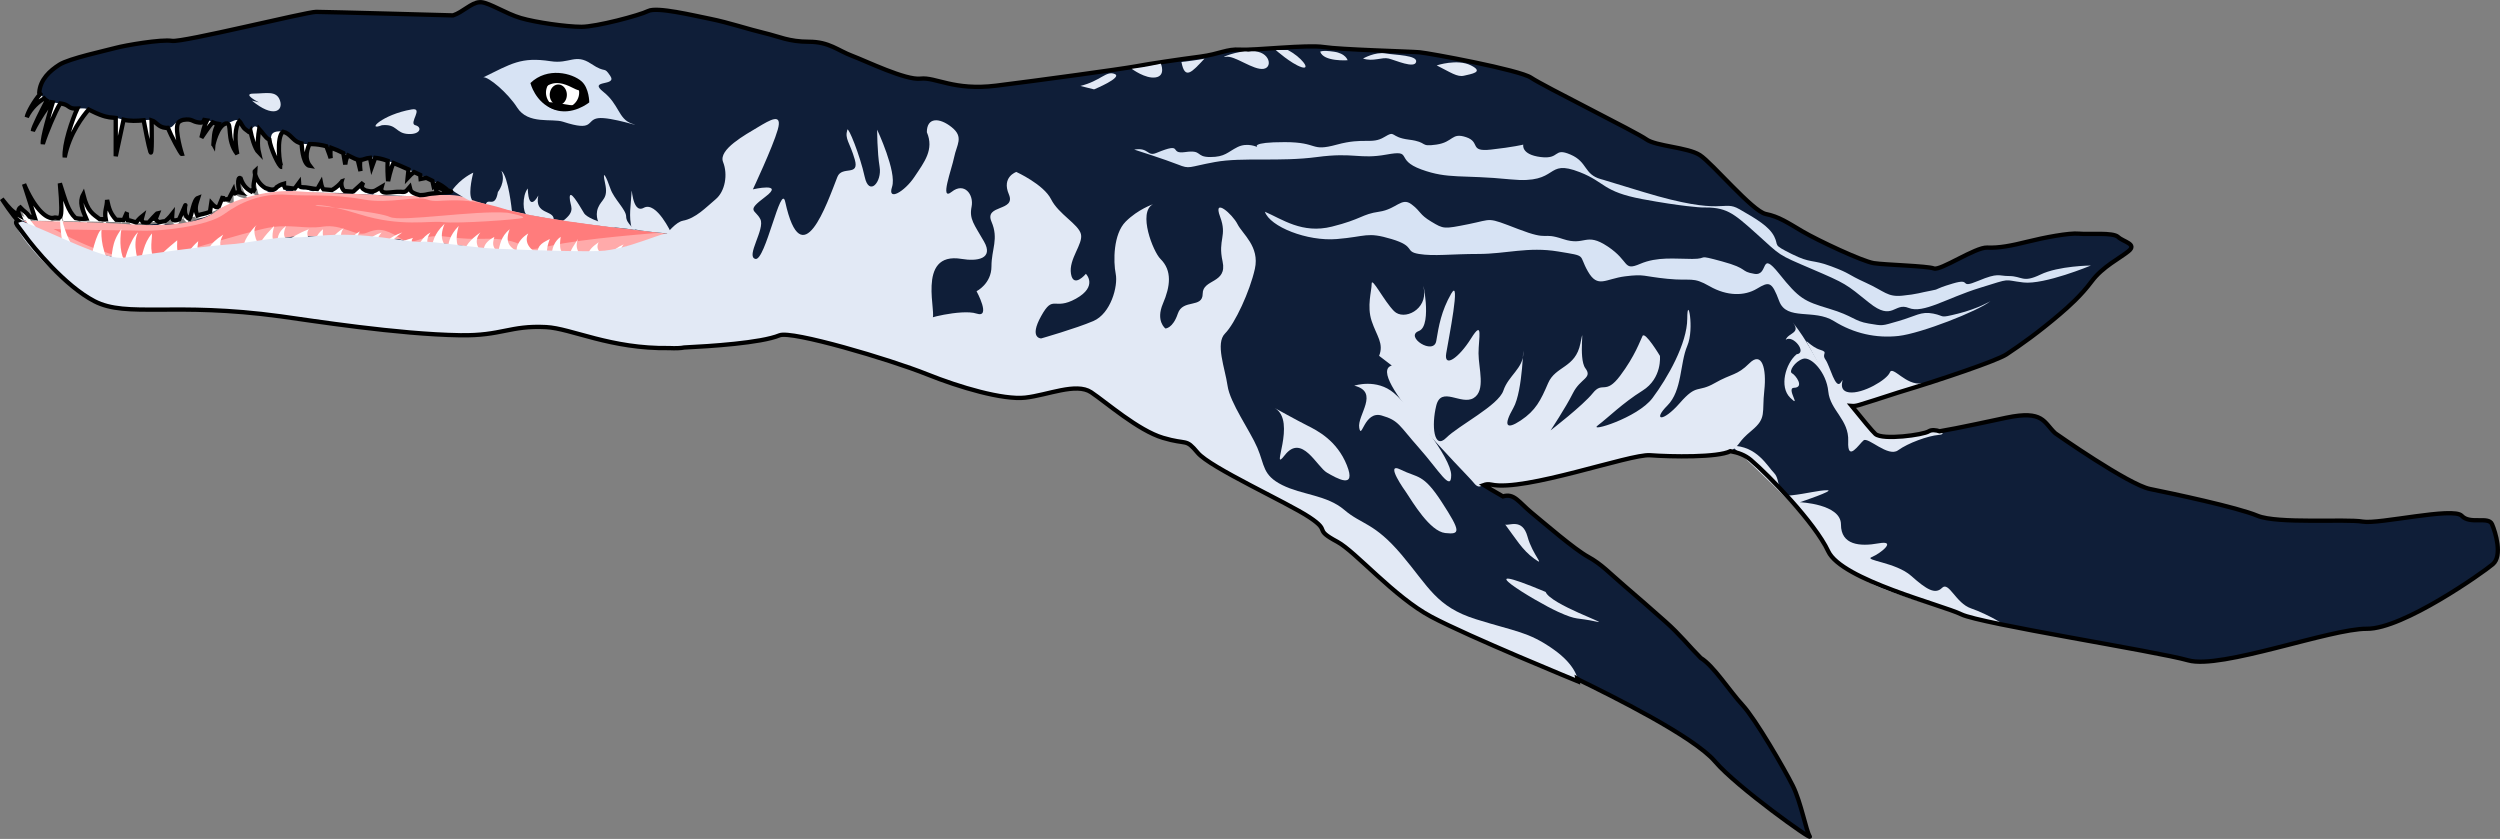 <?xml version="1.0"?>
<svg
    xmlns:rdf="http://www.w3.org/1999/02/22-rdf-syntax-ns#"
    xmlns="http://www.w3.org/2000/svg"
    xmlns:cc="http://creativecommons.org/ns#"
    xmlns:dc="http://purl.org/dc/elements/1.1/"
    xmlns:svg="http://www.w3.org/2000/svg"
    xmlns:inkscape="http://www.inkscape.org/namespaces/inkscape"
    xmlns:sodipodi="http://sodipodi.sourceforge.net/DTD/sodipodi-0.dtd"
    xmlns:ns1="http://sozi.baierouge.fr"
    xmlns:xlink="http://www.w3.org/1999/xlink"
    id="svg2"
    viewBox="0 0 759 254.7"
    version="1.1"
  >
  <rect x="0" y="0" width="759" height="254.7" fill="#808080" stroke="none"/>
  <title
      id="title1523"
    >Liopleurodon</title
  >
  <path
      id="path895"
      d="m12.728 27.981c-1.977 1.977-4.283 5.93-4.612 7.577 2.206-4.692 6.918-6.589 6.918-6.589s-5.057 9.471-5.057 10.789c2.898-5.745 6.375-9.801 6.375-9.801s-3.674 11.745-3.345 13.721c1.284-4.165 5.383-13.701 6.31-13.392l5.271 0.988c-0.423-0.846-5.397 11.279-4.942 16.472 1.692-8.912 7.907-15.155 7.907-15.155l7.577 1.977v12.849l2.636-12.19h5.601s1.647 8.895 2.306 10.872c0.659 1.977 0.329-10.542 0.329-10.542s6.133 2.362 4.778 2.454c-0.501 0.034 4.043 8.827 4.447 8.747 0 0-2.173-6.853-1.243-9.25 0.931-2.397 8.82-0.963 8.82-0.963-0.89 1.757-1.216 3.514-1.647 5.271 1.267-1.757 2.253-3.514 3.953-5.271l1.647 0.329c-2.047 2.416-1.752 4.832-1.977 7.248-0.079-0.118 1.196-5.783 3.624-6.589 2.442-0.81 0.017 4.614 3.624 9.225-1.015-5.22-0.706-10.604 2.256-10.937 2.639-0.297 1.632 3.393 1.632 3.393s1.054 5.568 2.701 7.215c-0.888-3.605 0.329-8.566 0.329-8.566s3.327 2.085 2.834 3.657c-0.507 1.617 2.869 9.369 3.755 9.192-0.717-0.205-1.796-9.926 0.659-10.872 1.537-0.592 5.243 0.833 5.271 2.306 0.013 0.659 0.212 7.907 2.636 8.236-2.276-2.896 0-6.918 0-6.918h4.612c0.988 2.306 1.68 4.562 1.68 4.562-0.161-1.856-0.168-3.481 0.626-3.903l2.965 0.988 0.84 4.826c0.236-2.476 1.114-3.027 1.796-4.167l1.647 1.318 1.169 4.859c-0.201-1.776-0.406-3.554 0.807-4.859l1.977 0.329 0.659 3.295 1.318-3.624h3.624c-0.279 2.914-0.201 5.473 0 7.907 0 0 1.318-6.918 2.636-6.26s3.624 1.977 3.624 1.977l-0.329 3.295c1.208-1.321 2.416-2.108 3.624-2.965l0.329 3.295 3.295-0.659 0.659 2.965 2.636-1.977-17.461-7.248-7.907-0.329-4.942-1.977s-7.248-2.636-10.213-2.965c-2.965-0.329-4.283-4.612-6.26-3.953-1.977 0.659-5.913 1.302-5.913 1.302s-1.994-3.938-2.653-2.62c-0.659 1.318-1.647 1.977-2.965 0.659s-2.372-2.487-3.689-2.487-7.512 0.511-7.512 0.511h-8.236c-2.306 0-4.283 3.624-6.26 2.306-1.977-1.318-4.283-2.306-7.577-2.636-3.299-0.328-28.996-6.917-29.985-7.247z"
      style="color:#000000"
      fill="#fff"
  />
  <path
      id="path12"
      d="m11.924 28.148c0.267-4.001 3.201-6.668 6.135-8.536s14.137-4.268 17.071-5.068c2.934-0.8 13.871-2.667 17.071-2.134 3.201 0.533 40.811-8.803 43.746-8.803 2.934 0 41.612 1.067 41.612 1.067 3.201-1.067 5.868-4.268 8.536-4.001 2.667 0.267 7.469 3.468 12.003 4.801 4.535 1.334 13.871 2.667 18.405 2.667 4.535 0 17.605-3.468 20.272-4.801 2.667-1.334 13.604 1.334 18.939 2.401 5.335 1.067 11.737 3.201 16.271 4.268 4.535 1.067 7.469 2.667 13.604 2.667 6.135 0 8.803 2.667 13.07 4.268 4.268 1.6 16.271 7.469 20.806 6.935 4.535-0.533 10.136 3.734 22.94 2.134 12.804-1.6 38.144-5.068 42.412-5.868 4.268-0.8 13.337-2.134 19.472-2.934 6.135-0.8 8.002-2.401 12.27-2.134 4.268 0.267 20.272-1.601 25.34-0.8 5.068 0.8 26.141 1.334 29.075 1.6 2.934 0.267 30.409 5.335 33.876 7.736 3.468 2.401 32.009 16.538 34.943 18.672 2.934 2.134 12.537 2.401 16.271 4.801 3.734 2.401 16.004 17.071 20.006 17.872 4.001 0.8 6.669 2.667 11.203 5.335 4.535 2.667 18.138 9.069 21.606 9.603 3.468 0.533 16.229 0.83 18.237 1.6 2.008 0.77 12.596-6.508 16.18-6.337 3.585 0.17 7.451-0.579 12.312-1.797 4.861-1.218 12.594-2.717 15.597-2.415 3.003 0.301 10.285-0.484 11.842 0.999 1.557 1.483 5.855 2.104 3.17 4.299-2.685 2.195-7.865 4.708-11.152 9.117-3.286 4.409-7.087 7.769-9.726 10.018-6.456 5.504-11.733 9.248-16.201 12.212-4.468 2.964-45.116 15.996-47.783 15.196l8.139 9.917c6.297 1.378 14.257-0.945 19.269-1.747 5.011-0.802 17.324-3.511 20.369-4.147 11.376-2.377 11.306 1.476 14.845 4.732 0 0 22.202 15.601 28.76 16.923 6.558 1.322 26.599 5.567 32.598 8.1s27.138 0.917 31.963 1.792c4.825 0.875 27.574-4.512 30.071-1.773 2.497 2.738 8.121 0.063 9.201 2.559 1.081 2.496 3.24 9.593 0.241 12.145-2.999 2.553-27.311 19.715-38.247 19.604-10.936-0.111-44.324 12.386-54.198 9.592-9.874-2.794-63.124-11.116-68.919-13.965-5.794-2.85-36.354-10.466-40.397-19.147-4.044-8.681-18.181-23.192-23.516-27.727-5.335-4.535-14.671-2.667-19.472-2.401-4.801 0.267-5.601 1.601-11.737 0.8-6.135-0.8-45.605 8.665-51.207 8.665-3.136-2.562 0 0 7.163 3.995 3.429-1.057 4.811 1.762 8.698 4.96 3.886 3.198 13.012 11.109 17.15 13.378 4.138 2.269 6.42 4.88 11.152 8.919s6.892 5.976 12.337 10.773c4.394 3.872 7.354 7.661 10.734 11.029 3.885 2.354 8.708 10.021 12.681 14.315 3.973 4.294 12.691 19.376 15.232 24.432 2.541 5.056 4.076 13.826 5.176 15.426 1.1 1.601-22.214-15.055-28.724-22.718-6.51-7.663-31.798-20.131-41.073-24.661 0 0-15.623-9.253-23.032-12.087-2.511-0.96-22.557-6.305-29.455-13.172-2.989-2.975-16.3-16.363-21.365-18.04-5.064-1.677-6.828-9.475-14.03-12.409-7.202-2.934-17.872-8.269-23.207-11.737-5.335-3.468-3.201-6.402-8.269-6.935-5.068-0.533-19.472-6.402-19.472-6.402-4.268-2.134-5.335-6.668-10.403-7.736-5.068-1.067-20.539 2.401-26.674 1.067s-29.075-8.803-33.876-10.67c-4.801-1.867-18.138-5.068-21.606-5.868-3.468-0.8-10.67-3.468-16.805-0.533-6.135 2.934-17.338 2.134-23.74 3.468-6.402 1.334-30.942-3.734-36.81-5.602-5.868-1.867-21.873 0.267-25.607 0.8-3.734 0.533-33.876-2.401-41.345-3.201-7.469-0.8-14.253-1.576-21.455-2.909s-34.561-1.092-40.696-1.092c-6.135 0-8.002-0.533-16.805-5.335-8.803-4.801-17.071-16.004-19.739-19.739-2.667-3.734 9.603 0.267 14.137-0.533 4.535-0.8 23.207 0.8 26.141 0.267 2.934-0.533 8.269 0.267 11.47-0.533 3.201-0.8 20.806-8.269 22.94-9.336 2.134-1.067 14.938-1.067 18.405-0.8 3.468 0.267 28.008 2.401 30.942 1.601 2.934-0.8 9.68-0.549 7.813-1.35-1.867-0.8-16.616-8.52-21.684-9.587-5.068-1.067-4.801 1.334-7.736 0s-5.868-3.201-9.603-4.001c-3.734-0.8-4.801 0-7.202-0.8-2.401-0.8-2.934-3.734-6.402-3.468-3.468 0.267-1.334 3.201-2.934 2.401-1.6-0.8-3.468-5.335-4.801-3.468-1.334 1.867-0.533 1.6-2.134 0.533-1.6-1.067-1.334-3.734-3.734-2.667s-4.535 1.6-7.202 0-0.8 0.8-3.201 0.533-1.867-1.334-5.068-0.8-2.134 2.667-5.068 2.401c-2.934-0.267-2.934-2.667-5.602-2.401-2.667 0.267-5.335 0.533-8.002-0.267-2.667-0.8-2.934 0-6.402-1.334s-3.201-2.134-6.402-1.867c-3.201 0.267-2.667-0.8-4.535-1.334-1.867-0.533-4.535-0.267-5.602-1.334-1.061-1.048-1.861-2.115-1.861-2.115z"
      style="color:#000000"
      fill="#0f1e38"
  />
  <path
      id="path901"
      d="m5.498 66.955c-1.318-0.988-4.942-6.589-4.942-6.589 3.514 4.42 7.028 5.331 10.542 7.577-1.677-5.259-2.543-8.088-3.789-12.057 3.292 5.152 5.097 12.032 12.19 11.958-1.501-3.709-1.169-8.03-1.318-12.19 2.351 7.311 3.47 11.977 8.229 12.063l-1.145-8.67c1.84 7.285 4.378 6.966 7.134 9.214-1.252-3.346 0.065-4.654 0.113-7.566 0.759 3.676 1.359 5.353 4.499 7.123l1.58-3.45s-0.148 2.796 1.169 3.784c1.318 0.988 3.508-2.615 3.508-2.615-0.663 2.481 1.801 0.713 2.975 1.816l1.094-1.059c-0.241 0.161-0.103 2.375 2.306 1.977 1.34-0.222 2.636-3.295 2.636-3.295-0.127 1.555-0.332 3.703 1.897 2.901 0 0 2.534-6.644 2.056-5.421-1.815 4.645 0.842 5.156 0.842 5.156-0.262-0.196 1.225-6.06 3.111-7.577-1.002 3.22-0.79 6.26-0.79 6.26 2.253-0.043 3.629-0.63 4.743-1.252v-3.36c1.379 1.55 1.876 1.336 2.306 0.988l1.22-3.048c0.194 1.695 1.691 2.086 3.31 2.356l-0.131-4.283c0.49 2.234 2.622 2.281 4.497 2.668-0.245 0.491-3.532-7.102-2.306-6.26 1.357 4.012 5.732 5.764 5.732 5.764-1.122-3.285-1.45-6.138-1.285-8.136-0.864 0.691 2.277 7.205 5.107 6.654 1.446-0.281 3.624-2.636 3.624-2.636-0.015 2.533 1.132 2.743 2.553 2.404l2.059-2.734c0.095 0.996-0.53 2.352 2.306 1.977 3.157 1.763 3.406-0.547 4.283-1.977 0.392 2.06 1.069 2.692 1.944 2.339 0.795 1.091 4.259-2.08 4.414-2.701-0.394 0.315-0.273 4.486 3.526 3.031l2.965-2.668c-1.088 2.246 0.194 3.307 2.965 3.624l2.636-2.306c-0.814 2.841 3.491 1.843 6.242 2.01 1.571 0.209 1.236-0.77 2.323-2.01 0.294 0.988-0.548 1.977 5.271 2.965 0 0-22.732-0.659-24.05-0.988-1.318-0.329-21.141-0.123-22.821-0.126-4.708-0.009-19.67 6.067-18.728 5.973 0.807 0.807-21.355 3.61-23.137 3.146-1.622-0.422-35.463-0.754-35.463-0.754z"
      style="color:#000000"
      fill="#fff"
  />
  <path
      id="path814"
      d="m6.999 67.059c11.737 6.402 28.932 14.17 40.135 10.969 11.203-3.201 27.741-3.201 36.81-5.335 9.069-2.134 13.337 0 20.272-1.067 6.935-1.067 10.67 3.201 14.404 1.6 3.734-1.6 2.134 0.533 9.603 0.533s9.603 0.533 20.806 2.134 13.337-0.533 20.806 1.067c7.469 1.601 3.201 2.134 14.404-0.533s19.739-5.335 19.739-5.335-29.875-3.201-40.545-5.335-18.311-4.281-22.579-5.882c-4.268-1.601-13.696 0.162-23.424-0.495-11.614-0.784-19.427-0.71-26.851-1.277-9.08-0.694-19.951 2.288-25.394 6.319-6.183 4.579-20.583 4.11-26.528 3.627-6.321-0.513-29.697-1.061-31.667-0.991z"
      style="color:#000000"
      fill="#faa"
  />
  <path
      id="path862"
      d="m418.7 108.03c1.509-3.772-0.754-6.036-2.263-10.562-1.509-4.527 0-9.053 0-11.317 0-2.263 3.772 5.281 6.79 8.299s10.201-0.447 9.053-6.79c-0.833-4.606 2.864 11.163-1.509 12.826-4.46 1.696 4.527 7.545 5.281 3.018 0.754-4.527 1.509-9.053 4.527-14.335 3.018-5.281-0.754 13.58-1.509 18.107-0.754 4.527 3.772 1.509 7.545-4.527s2.263 0 2.263 4.527 2.263 11.317-1.509 13.58c-3.772 2.263-9.808-3.772-11.317 2.263-1.509 6.036-0.754 13.58 3.018 9.808 3.772-3.772 15.844-9.808 17.353-14.335 1.509-4.527 6.036-6.79 6.036-11.317 0-4.527 0 11.317-3.018 16.598-3.018 5.281-2.263 6.79 2.263 3.772s6.036-6.036 8.299-11.317c2.263-5.281 8.299-4.527 9.808-12.071 1.509-7.545-0.754 4.527 1.509 7.545s-1.509 3.018-3.772 7.545-6.79 11.317-6.79 11.317 9.808-7.545 12.826-11.317c3.018-3.772 3.772 0.754 8.299-5.281s6.036-10.562 6.79-12.071c0.754-1.509 5.281 6.036 5.281 6.036s0.754 6.79-5.281 10.562c-6.036 3.772-10.562 8.299-13.58 10.562-3.018 2.263 12.071-2.263 16.598-8.299 4.527-6.036 10.562-16.598 10.562-24.143 0-7.545 2.263 3.018 0 8.299-2.263 5.281-1.509 13.58-6.036 18.107-4.527 4.527-1.509 5.281 3.772-0.754 5.281-6.036 5.281-3.018 10.562-6.036 5.281-3.018 6.79-2.263 10.562-6.036 3.772-3.772 5.281 1.509 4.527 8.299-0.754 6.79 0.754 8.299-3.772 12.071-4.527 3.772-3.018 3.772-6.036 6.036s-18.083 2.005-24.897 1.509c-6.034-0.439-38.052 11.116-48.151 8.92-3.04-0.661-3.332 2.034-5.415-0.621-2.21-2.82-33.22-33.13-24.82-35.53z"
      style="color:#000000"
      fill="#e2e9f5"
  />
  <path
      id="path820"
      d="m146.75 23.469c8.481-4.112 11.401-6.272 20.434-4.881 5.8 0.893 7.452-2.443 12.253 0.758 4.801 3.201 3.734 0.533 5.868 3.734s-6.904 1.027-2.134 4.801c4.794 3.793 4.577 8.2 8.536 9.603 4.636 1.642-6.402-2.134-10.136-1.6-3.734 0.533-0.983 4.237-10.67 1.067-3.295-1.078-10.543 0.944-13.871-4.268-2.87-4.505-8.73-9.406-10.28-9.214z"
      style="color:#000000"
      fill="#d7e3f4"
  />
  <path
      id="path816"
      style="color:#000000"
      d="m161.03 25.214c5.173-4.98 12.698-3.01 15.52-0.533 2.353 2.064 2.351 6.402 2.351 6.402s-5.173 4.268-10.817 2.134c-5.64-2.134-7.05-8.002-7.05-8.002z"
  />
  <path
      id="path822"
      d="m76.475 30.548c6.402 5.335 9.603 3.201 8.536 0s-4.268-2.134-8.002-2.134c-3.734 0.001 1.601 2.668 1.601 2.668z"
      style="color:#000000"
      fill="#e2e9f5"
  />
  <path
      id="path824"
      d="m115.95 38.017c4.668-0.454 4.087 2.466 8.002 2.667 3.767 0.193 4.268-2.134 2.134-2.667-2.134-0.533 2.65-5.444-1.067-4.801-9.09 1.572-13.98 6.73-9.07 4.801z"
      style="color:#000000"
      fill="#e2e9f5"
  />
  <path
      id="path826"
      d="m137.29 57.756c2.667-3.734 6.402-5.335 6.402-5.335s-1.6 5.868-0.533 8.002c1.07 2.134-5.87-2.667-5.87-2.667z"
      style="color:#000000"
      fill="#e2e9f5"
  />
  <path
      id="path828"
      d="m147.43 62.282c0.533-2.667 2.857 1.269 3.734-3.993 0 0 2.508-3.052 1.067-6.402 2.13 1.601 3.2 12.271 3.2 12.271z"
      style="color:#000000"
      fill="#e2e9f5"
  />
  <path
      id="path832"
      d="m159.94 65.157c-1.156-0.356-1.529-5.662 0.289-7.934 0.275 7.793 3.201 2.134 3.201 2.134-1.27 5.946 4.75 4.294 4.69 7.287z"
      style="color:#000000"
      fill="#e2e9f5"
  />
  <path
      id="path834"
      d="m170.85 67.117c4.268-3.201 2.117-4.477 2.117-7.144s2.737 2.049 4.334 4.719c1.601 2.675 13.998 5 7.447 4.217-4.87-0.582-13.9-1.792-13.9-1.792z"
      style="color:#000000"
      fill="#e2e9f5"
  />
  <path
      id="path836"
      d="m182.03 68.234s-1.53-2.476-0.463-5.143 3.201-2.667 2.134-7.469 0.533-1.601 1.601 1.6 4.801 6.402 4.801 8.536 2.878 4.046 2.878 4.046c-3.43-0.531-7.71-0.761-10.95-1.57z"
      style="color:#000000"
      fill="#e2e9f5"
  />
  <path
      id="path838"
      d="m191.83 69.515c-1.035-3.775-0.26-7.467-0.121-10.692 0.166-3.866-0.061 6.367 3.734 4.268 3.85-2.129 8.404 7.75 8.404 7.75-2.87 0.037-8.46-0.633-12.02-1.326z"
      style="color:#000000"
      fill="#e2e9f5"
  />
  <path
      id="path840"
      d="m138.36 77.495c0 2.134 0.533 7.469-0.533 11.203-1.067 3.734 2.134 1.601 2.667-2.134 0.533-3.734 2.134-4.801 2.667-6.935 0.53-2.134-4.8-2.134-4.8-2.134z"
      style="color:#000000"
      fill="none"
  />
  <path
      id="path842"
      d="m149.56 78.562c0 4.801 1.067 11.737-1.067 13.337-2.134 1.601 2.667-1.067 3.734-5.335 1.067-4.268 5.335-2.667 4.801-6.402-0.53-3.734-7.47-1.6-7.47-1.6z"
      style="color:#000000"
      fill="none"
  />
  <path
      id="path844"
      d="m162.9 78.562c1.067 3.734 6.402 10.136 3.201 13.337-3.201 3.201-1.067 5.868 1.6 1.601 2.667-4.268 1.067 0.533 3.201 1.6 2.134 1.067 0 0 0.533-5.868s6.402-5.868 1.6-9.069c-4.81-3.202-10.14-1.601-10.14-1.601z"
      style="color:#000000"
      fill="none"
  />
  <path
      id="path846"
      d="m187.44 79.095c-1.067 3.734-2.667 8.002-3.734 10.136-1.067 2.134 0 3.734 2.667 0.533s1.067 1.6 4.268 1.067c3.201-0.533 4.268-2.134 6.935-6.935s-2.667-5.335-0.533-9.069-0.533 2.667-4.801 1.6c-4.27-1.066-4.8 2.668-4.8 2.668z"
      style="color:#000000"
      fill="none"
  />
  <path
      id="path848"
      d="m131.96 76.428c-2.667 8.002-1.6 8.536-1.6 8.536s4.268-3.201 4.801-5.868c0.53-2.667-3.2-2.667-3.2-2.667z"
      style="color:#000000"
      fill="none"
  />
  <path
      id="path850"
      d="m123.42 78.028c-1.067 3.201-1.067 9.603 1.067 5.868 2.134-3.734 3.201-4.801 3.201-6.935 0-2.133-4.27 1.067-4.27 1.067z"
      style="color:#000000"
      fill="none"
  />
  <path
      id="path852"
      d="m119.15 75.361c-1.067 2.134-2.667 9.069-2.667 9.069s6.402-5.868 6.935-8.002c0.54-2.134-4.27-1.067-4.27-1.067z"
      style="color:#000000"
      fill="none"
  />
  <path
      id="path814-4"
      d="m16.23 69.499c9.977 5.442 23.469 11.371 32.992 8.65 9.523-2.721 23.061-6.882 30.77-8.695 7.709-1.814 12.117 0.26 18.013-0.647 5.895-0.907 10.096 3.209 13.284 1.881 3.174-1.323 5.349-1.476 9.983 1.494 5.307 3.401 5.302-1.627 14.826-0.266 9.523 1.361 12.117-0.193 18.466 1.167 6.349 1.361 2.721 3.894 12.244 1.627 9.523-2.267 33.162-4.015 33.162-4.015s-36.172-3.892-46.427-7.135c-15.159-4.795-19.986-1.559-23.614-2.919-3.628-1.361-11.53 1.375-19.574-0.083-9.736-1.765-16.851-0.941-23.162-1.423-7.718-0.59-14.394 2.359-19.021 5.786-5.256 3.892-19.598 5.291-24.666 5.128-5.366-0.172-25.603-0.273-27.277-0.547z"
      style="color:#000000"
      fill="#ff7c7c"
  />
  <path
      id="path905"
      d="m13.437 77.366c-2.636-3.295-7.281-14.365-7.281-14.365s10.031 12.768 12.519 15.484c1.927 2.103-1.528-12.339 0-12.849 1.174 6.465 4.71 12.328 8.782 16.861-0.465-4.179 2.244-12.784 3.364-12.714 0 0-0.569 5.07 2.582 10.661 0.926-3.564 0.21-6.636 3.446-10.894-0.603 3.766-0.362 7.896 1.361 10.37-1.317 0.789 1.407-7.589 3.737-9.43-2.012 3.629 0.286 9.7 0.286 9.7 1.225-2.828 1.22-6.23 3.926-9.316-0.055 2.744-1.076 6.707 1.696 8.447-0.119-1.347 2.858-3.796 5.952-6.378-0.001 2.3-0.639 4.812 3.084 5.871-0.373-1.72 1.085-3.623 3.295-5.601-0.307 2.13-0.74 4.324 1.977 4.942 1.136-2.111 0.853-3.844 5.601-6.918-1.363 2.361-1.275 4.205 0.988 5.271l5.773-2.554c-1.261 0.475 1.572-4.204 3.451-5.682-2.075 1.851 0.938 7.302 0.988 5.93 0.05-1.357 4.283-5.601 4.283-5.601-0.41 1.639-1.356 5.066 1.183 4.985-0.273-0.728-0.355-2.978 2.441-4.985-0.705 1.453-1.185 3.667 0.659 4.283 1.64-0.999 2.449-1.813 6.26-3.295-1.208 1.438 0.041 3.322 1.647 5.271 0.223-1.725 0.348-3.445 2.636-5.271-0.293 2.123 0.199 3.854 1.977 4.942 0.2-1.645 1.242-3.368 4.283-5.271-1.819 2.554-0.175 4.532 0.988 6.589 0.381-2.335 1.502-4.3 3.953-5.601-1.122 1.566-1.083 3.519-0.659 5.601 2.077-1.842 3.266-3.906 7.248-5.271-1.166 1.461-2.119 2.97-0.988 4.942 2.056-1.687 3.057-3.492 7.248-4.942-1.518 1.2-3.649 2.264-2.965 3.953 2.067-0.456 1.685-1.077 6.26-2.306-0.696 0.752-0.642 1.838 0.988 3.624 1.096-1.804 1.505-3.707 4.283-5.271-1.566 2.18-1 3.934 0 5.601 0.815-2.578 0.789-4.927 4.283-8.236-1.964 4.848 0.057 6.043 0.988 8.236 0.08-2.248 0.409-4.564 3.295-7.577-1.043 3.773-0.929 6.719 1.647 7.907 0.361-1.655 1.488-3.502 4.942-5.93-2.478 3.165-0.192 5.059 0.988 7.248-0.011-1.764-0.594-3.872 3.251-5.892-0.776 2.633-0.282 3.007 1.107 4.996 0.526-2.502 0.833-5.081 3.548-7.34-1.584 4.105 0.01 5.703 3.332 7.226-2.264 0.154-1.239-3.82 2.306-5.93-1.94 3.759 2.83 6.103 2.83 6.103-0.106-2.824 2.047-3.487 3.721-4.434-1.222 3.105-1.241 5.531 0.616 6.071-0.293-3.313 1.009-5.579 2.679-6.73-0.381 2.972-0.607 5.393 3.295 6.589-1.39-1.418 0.677-3.779 1.977-5.93-1.298 3.123 0.695 5.07 2.965 6.918 0.199-1.716-0.898-3.056 3.295-5.93-1.389 2.714 1.548 3.764 3.295 5.271 0.833-1.492 0.336-2.881 4.283-4.612-2.13 2.551-0.244 5.102-0.071 7.654l-56.924-3.7-92.884 7.827s-4.633-5.851-5.622-4.862c-0.976 0.989-20.381-3.754-20.381-3.754z"
      style="color:#000000"
      fill="#fff"
  />
  <path
      id="path856"
      d="m221.04 92.191c1.509-5.281 3.772-11.317 6.79-12.826 3.018-1.509-3.018 5.281-4.527 9.053-1.509 3.772-0.754 5.281 3.018 6.036 3.772 0.754-4.527 7.545-4.527 7.545l-9.81 1.51z"
      style="color:#000000"
      fill="none"
  />
  <path
      id="path858"
      d="m207.27 67.018c3.984-0.701 7.119-4.122 9.991-6.514 2.898-2.415 3.772-7.545 2.263-11.317-1.509-3.772 6.79-8.299 10.562-10.562 3.772-2.263 7.545-4.527 6.036 0.754-1.509 5.281-7.545 18.107-7.545 18.107s9.808-2.263 3.772 2.263-3.018 3.772-1.509 6.79-4.527 11.317-1.509 12.071c3.018 0.754 7.751-23.294 9.053-17.353 5.036 22.974 12.653 0.593 15.844-7.545 1.377-3.512 6.79 0 5.281-5.281s-3.111-6.157-2.263-9.053c0.285-0.975 3.819 7.647 5.281 14.335 1.329 6.078 5.281 1.509 4.527-3.018-0.754-4.527-0.754-11.317-0.754-11.317s6.036 12.826 4.527 17.353c-1.509 4.527 3.772 1.509 6.79-3.018 3.018-4.527 6.036-8.299 3.772-13.58 0-4.527 3.772-4.527 7.545-1.509 3.772 3.018 1.509 5.281 0.754 9.053-0.754 3.772-4.527 13.58-0.754 10.562 3.772-3.018 6.79 0.754 6.036 4.527-0.754 3.772 0.754 5.281 3.772 10.562 3.018 5.281-2.085 6.076-6.79 5.281-14.267-2.409-7.035 17.892-9.053 18.107-3.751 0.401 9.053-3.018 13.58-1.509 4.527 1.509 0-6.79 0-6.79s4.527-2.263 4.527-7.545 2.263-8.299 0-13.58c-2.263-5.281 7.545-3.018 5.281-8.299s2.263-6.79 2.263-6.79 8.299 3.772 10.562 8.299c2.263 4.527 8.299 7.545 9.053 10.562 0.754 3.018-3.772 7.545-3.018 12.071 0.754 4.527 4.527 0 4.527 0s3.772 3.772-3.018 7.545-6.79-1.509-10.562 5.281c-3.772 6.79 0 6.79 0 6.79s10.562-3.018 15.844-5.281c5.281-2.263 7.545-10.562 6.79-14.335-0.754-3.772-0.754-12.071 3.018-15.844 3.772-3.772 8.299-5.281 8.299-5.281-4.685 2.436 0.039 14.405 2.263 16.598 3.603 3.554 3.018 8.299 0.754 13.58-2.263 5.281 0.754 7.545 0.754 7.545s2.263 0 3.772-4.527 7.545-1.509 7.545-6.036 7.545-3.018 6.036-9.808c-1.509-6.79 1.509-7.545-0.754-13.58-2.263-6.036 3.772-0.754 5.281 2.263 1.509 3.018 6.79 6.79 5.281 13.58-1.509 6.79-6.036 16.598-9.053 19.616-3.018 3.018 0 10.562 0.754 15.844 0.754 5.281 6.79 13.58 9.053 18.861 2.263 5.281 1.509 8.299 7.545 11.317 6.036 3.018 13.58 3.018 18.861 7.545 5.281 4.527 9.053 3.772 17.353 13.58 8.299 9.808 10.562 15.844 22.634 19.616 12.071 3.772 15.844 3.772 23.388 9.053 7.545 5.281 7.545 9.808 7.545 9.808s-33.192-13.588-44.513-19.616c-11.33-6.032-23.021-19.808-28.536-22.768-7.58-4.067-1.643-2.884-8.433-7.411-6.79-4.527-30.178-15.089-33.951-19.616-3.772-4.527-3.018-2.263-10.562-4.527-7.545-2.263-17.289-10.837-21.816-13.855-4.527-3.018-13.186 0.896-19.976 1.65-6.79 0.754-20.004-3.148-29.755-7.065-11.511-4.624-41.213-13.369-44.844-11.867-6.428 2.658-25.617 3.592-31.694 3.836-18.842 0.754-31.33-5.926-39.197-6.318-11.055-0.551-13.426 2.675-26.05 2.475-19.154-0.303-45.257-4.475-54.557-5.746-32.429-4.434-46.318-0.146-56.528-4.604-11.477-5.011-29.433-26.566-22.291-24.37 10.04 3.681 25.666 12.22 31.799 11.155 6.853-1.191 25.047-3.625 33.159-4.163 1.818-0.12 8.331-1.265 12.803-1.782 3.237-0.375 4.428 0.133 11.931-0.626 15.588-1.577 27.37 2.226 32.19 1.742 2.606-0.262 15.451 1.815 21.894 2.099 13.585 0.598 29.548 1.031 33.421 0.606 11.081-1.214 23.717-9.079 18.291-2.843-5.38 6.24 1.49-5.532 5.47-6.232z"
      style="color:#000000"
      fill="#e2e9f5"
  />
  <path
      id="path864"
      d="m344.34 45.414c4.527-0.754 3.853 2.207 6.728 1.02 8.629-3.56 3.506 0.489 8.788-0.266s3.018 1.509 7.545 1.509 5.281-1.509 8.299-3.018c3.018-1.509 6.036 0 6.036 0s-2.263-1.509 8.299-1.509 7.545 3.018 15.844 0.754c8.299-2.263 10.562 0 14.335-2.263 3.772-2.263 1.509 0 7.545 0.754s3.018 2.263 8.299 1.509c5.281-0.754 4.527-3.772 9.053-2.263 4.527 1.509 0.754 4.527 7.545 3.772 6.79-0.754 9.808-1.509 9.808-1.509s-0.754 3.018 5.281 3.772c6.036 0.754 3.772-3.018 9.053-0.754 5.281 2.263 3.976 5.974 9.258 7.483s-11.929-3.63 12.968 3.915 23.796 2.183 29.078 5.201c5.281 3.018 9.053 5.281 10.562 8.299 1.509 3.018-0.754 2.263 5.281 5.281 6.036 3.018 6.036 1.509 12.071 3.772 6.036 2.263 4.512 2.26 10.381 4.926 5.869 2.667 6.57 4.413 11.138 3.966 4.567-0.446 5.579-0.958 8.641-1.507 3.062-0.549 0.494-0.328 6.669-2.178s1.486 1.801 7.712-0.801c6.226-2.603 6.054-1.481 9.363-1.476 4.063 0.006 4.104 2.201 9.577-0.452s15.31-2.743 15.31-2.743-14.177 5.895-20.522 5.147c-6.445-0.76-3.17-1.461-13.211 1.639s-17.173 7.91-21.587 6.098c-4.414-1.812-4.823 4.21-11.993-1.57-7.17-5.78-6.951-5.769-17.514-10.296-10.562-4.527-9.053-3.772-16.598-10.562-7.545-6.79-9.329-8.189-16.873-8.09 0 0-5.836-0.261-17.908-2.525-12.071-2.263-11.189-5.13-18.928-8.166-10.903-4.278-5.893 3.692-20.983 2.183-15.089-1.509-18.861 0-27.161-3.018-8.299-3.018-2.263-6.036-10.562-4.527-8.299 1.509-9.808-0.754-21.125 0.754s-22.634 0-30.933 1.509-7.545 2.263-11.317 0.754c-3.77-1.508-13.25-4.526-13.25-4.526z"
      style="color:#000000"
      fill="#d7e3f4"
  />
  <path
      id="path866"
      d="m384 64.276c5.281 2.263 11.317 6.79 20.37 4.527 9.053-2.263 9.053-3.772 14.335-4.527 5.281-0.754 6.79-4.527 9.808-2.263 3.018 2.263 2.263 3.018 6.036 5.281s3.772 2.263 11.317 0.754c7.545-1.509 5.281-2.263 15.089 1.509 9.808 3.772 6.79 0.754 13.58 3.018 6.79 2.263 6.79-2.263 13.58 2.263 6.79 4.527 4.527 7.545 9.808 5.281 5.281-2.263 10.562-1.509 15.844-1.509 5.281 0 0.754-1.509 9.053 0.754 8.299 2.263 5.281 3.018 9.808 3.772 4.527 0.754 1.509-7.545 7.545 0 6.036 7.545 7.545 8.299 15.089 10.562 7.545 2.263 7.545 3.772 12.071 4.527 4.527 0.754 3.772 0.754 9.053-0.754s6.79-3.018 10.562-2.263c3.772 0.754 1.509 1.509 7.545 0 6.036-1.509 9.808-3.772 9.808-3.772-3.772 3.018-21.125 9.808-27.915 10.562-6.79 0.754-13.58-0.754-19.616-4.527-6.036-3.772-14.335 0-16.598-6.036-2.263-6.036-3.018-6.036-6.79-3.772-3.772 2.263-9.053 2.263-14.335-0.754-5.281-3.018-5.281-1.509-12.826-2.263-7.545-0.754-6.79-1.509-12.826-0.754-6.036 0.754-8.299 3.772-11.317-1.509-3.018-5.281 0-4.527-9.053-6.036s-15.844 0.754-24.143 0.754-13.58 0.754-18.107 0c-4.527-0.754-0.754-2.263-8.299-4.527-7.545-2.263-7.545-0.754-16.598 0-9.04 0.755-20.35-3.771-21.86-8.298z"
      style="color:#000000"
      fill="#d7e3f4"
  />
  <path
      id="path870"
      d="m411.16 117.09c7.833 1.933 0.773 9.037 1.509 12.826 0.733 3.776 1.509-5.281 6.79-3.772s5.281 3.018 11.317 9.808c6.036 6.79 9.808 13.58 9.808 8.299 0-5.281-12.071-20.37-17.353-24.897-5.28-4.53-12.07-2.26-12.07-2.26z"
      style="color:#000000"
      fill="#e2e9f5"
  />
  <path
      id="path872"
      d="m387.02 123.88c6.853 3.975-1.645 20.352 3.018 14.335 5.21-6.723 9.757 3.515 12.826 5.281 2.925 1.683 9.053 5.281 6.036-2.263s-9.053-10.562-12.071-12.071c-3.02-1.51-9.81-5.28-9.81-5.28z"
      style="color:#000000"
      fill="#e2e9f5"
  />
  <path
      id="path874"
      d="m469.25 179.71c-25.513-10.711-3.204 2.873 3.772 6.036 6.146 2.786 5.274 1.565 11.803 3.018 4.17 0.93-14.06-5.28-15.57-9.05z"
      style="color:#000000"
      fill="#e2e9f5"
  />
  <path
      id="path897"
      d="m132.34 56.742c0 2.636 1.318 1.977 2.965 1.318s0.659 5.271 0.659 7.248 1.977-3.624 3.624-4.942 3.295 3.953 4.942 3.295c1.647-0.659 0.329 5.93 1.977 3.295s3.624-3.295 3.624-3.295v3.295s1.977-1.318 3.624-2.306c1.647-0.988 4.942 0.659 4.942 0.659s-1.318 6.589-0.329 4.942c0.988-1.647 2.636-3.624 4.283-3.953 1.647-0.329 3.295 4.942 3.295 4.942l3.295-4.283 4.612 5.271 1.977-3.624 2.306 4.283 4.283-4.283s1.318 6.918 1.977 5.601 3.953-4.942 3.953-4.942l7.907 0.988c-24.2-1.605-44.97-6.641-63.91-13.506z"
      style="color:#000000"
      fill="none"
  />
  <path
      id="path907"
      style="color:#000000"
      d="m326.65 52.82a10.255 10.635 0 1 1 -20.51 0 10.255 10.635 0 1 1 20.51 0z"
      transform="matrix(.527 0 0 .483 4.056 2.598)"
      stroke="#000"
      stroke-width="1.4"
      fill="#fff"
  />
  <path
      id="path909"
      d="m321.84 54.846a1.899 2.279 0 1 1 -3.798 0 1.899 2.279 0 1 1 3.8 0z"
      style="color:#000000"
      transform="matrix(1.368 0 0 1.368 -268.18 -46.25)"
  />
  <path
      id="path967"
      style="color:#000000"
      d="m162.66 28.514c3.449-2.359 5.129-4.994 11.163-1.876 6.034 3.118 0.675-3.155-2.48-3.83-3.15-0.675-8.68 5.706-8.68 5.706z"
  />
  <path
      id="path969"
      style="color:#000000"
      d="m165.64 31.099c3.641-0.454 8.739 1.818 10.195 0.454 1.456-1.363-2.185 1.818-5.826 1.818-3.64 0-4.37-2.272-4.37-2.272z"
  />
  <path
      id="path1348"
      d="m560.56 122.69c-4.675-4.4-10.725-16.5-11.825-18.425s1.1 1.1 3.85 1.925 0.275 1.1 1.65 3.025 3.025 9.35 4.675 6.875-1.65 2.475 2.475 3.025 11.55-3.85 12.375-6.05c0.825-2.2 4.95 4.125 9.625 3.3s-16.225 5.775-18.975 6.6c-2.75 0.83-3.85-0.27-3.85-0.27z"
      style="color:#000000"
      fill="#e2e9f5"
  />
  <path
      id="path1350"
      d="m544.34 97.936c2.475 3.3-1.375 3.025-2.2 5.225 2.195-1.677 6.682 4.001 3.3 4.4-3.3 2.75-5.362 9.846-1.925 13.2 3.555 3.469-1.309-2.984 1.1-3.025 3.345-0.057 0.55-3.85-0.55-4.4s0.825-3.575 3.3-4.4c2.475-0.825 7.15 4.125 7.7 9.9 0.55 5.775 6.325 8.525 6.05 15.125-0.275 6.6 3.3 0.825 4.675-0.275s7.425 5.225 10.45 3.025 9.075-4.4 12.375-4.675-1.375-2.2-3.025-1.1-13.981 2.777-16.225 0.825c-1.897-1.65-15.32-18.7-15.4-18.7-3.97-6.05-4.94-9.07-9.62-15.124z"
      style="color:#000000"
      fill="#e2e9f5"
  />
  <path
      id="path1517"
      d="m525.63 135.31c7.801 0 10.922 6.241 13.002 8.321 2.08 2.08 0.52 7.281 5.201 6.761 4.681-0.52 8.321-1.56 10.922-1.56 2.6 0-8.321 3.641-8.321 3.641s12.482 0.52 12.482 6.761 5.721 6.761 11.442 5.721c5.721-1.04 0.52 3.12-2.08 4.161s7.281 1.56 11.962 5.721c4.681 4.161 7.281 5.721 9.361 3.641s4.161 4.681 8.841 6.241c4.681 1.56 14.868 7.083 6.546 4.482-8.321-2.6-34.081-9.499-38.761-13.14-4.681-3.641-10.234-4.513-13.354-11.794-3.13-7.28-27.25-28.96-27.25-28.96z"
      style="color:#000000"
      fill="#e2e9f5"
  />
  <path
      id="path895-7"
      style="color:#000000"
      d="m145.6 0.667c-2.503 0.136-5.047 3.007-8.047 4.007 0 0-38.666-1.067-41.6-1.067-2.934 0-40.551 9.336-43.752 8.803-3.201-0.533-14.146 1.335-17.08 2.135-2.934 0.8-14.13 3.208-17.064 5.075-2.934 1.867-5.876 4.523-6.142 8.524 0 0 0.196 0.231 0.312 0.378-1.848 2.086-3.804 5.535-4.106 7.046 1.365-2.902 3.681-4.739 5.255-5.715 0.135 0.143 0.264 0.281 0.411 0.427 0.116 0.116 0.26 0.209 0.411 0.296-1.435 2.753-4.221 8.202-4.221 9.181 2.032-4.029 4.315-7.186 5.518-8.737 0.166 0.033 0.334 0.056 0.509 0.082-0.798 2.611-3.285 10.905-3.006 12.58 0.998-3.236 3.701-9.701 5.288-12.285 0.384 0.057 0.755 0.115 1.1 0.213 1.767 0.505 1.422 1.485 4.089 1.363-1.568 3.401-4.161 10.962-3.827 14.781 1.383-7.287 5.731-12.738 7.292-14.502 0.793 0.33 1.587 0.869 3.383 1.56 2.629 1.011 3.422 0.8 4.812 0.985v11.628l2.381-11.069c2.033 0.458 4.06 0.352 6.093 0.164 0.349 1.857 1.485 7.871 2.053 9.575 0.577 1.732 0.399-7.22 0.345-9.575 1.502 0.465 1.944 2.083 4.319 2.299 0.24 0.022 0.45 0.025 0.641 0.016 0.868 2.193 3.926 7.998 4.254 7.933 0 0-2.179-6.866-1.248-9.263 0.22-0.567 0.839-0.909 1.642-1.117 2.934-0.441 2.506 0.561 4.845 0.821 1.238 0.138 1.352-0.422 1.527-0.788 0.361 0.054 0.821 0.131 0.821 0.131-0.89 1.757-1.228 3.515-1.659 5.272 1.123-1.558 2.025-3.123 3.4-4.681 0.571 0.255 1.123 0.398 1.659 0.476-1.433 2.168-1.227 4.335-1.429 6.504-0.078-0.118 1.202-5.78 3.63-6.586 0.076-0.025 0.146-0.052 0.213-0.066 0.01-0.002 0.023 0.003 0.033 0 2.021-0.347-0.107 4.855 3.367 9.296-0.784-4.035-0.771-8.163 0.641-9.985 0.656 0.611 0.933 1.892 1.938 2.562 1.185 0.79 1.052 1.138 1.445 0.509 0.295 1.377 1.206 5.213 2.562 6.569-0.611-2.478-0.218-5.552 0.082-7.259 0.936 1.006 1.947 2.665 2.858 3.12 0.086 0.043 0.147 0.076 0.213 0.099 0.319 2.564 3.002 8.482 3.777 8.327-0.69-0.197-1.724-9.214 0.394-10.724 2.225 0.523 2.928 2.695 4.943 3.367 0.235 0.079 0.443 0.13 0.657 0.181 0.161 2.299 0.704 6.596 2.562 6.848-1.934-2.461-0.582-5.706-0.131-6.635 1.037 0 2.245 0.008 4.122 0.411 0.341 0.073 0.673 0.157 1.002 0.246 0.774 1.938 1.297 3.63 1.297 3.63-0.111-1.28-0.133-2.445 0.115-3.186 1.321 0.465 2.53 1.026 3.712 1.609l0.608 3.482c0.13-1.367 0.457-2.143 0.838-2.759 0.678 0.34 1.351 0.665 2.02 0.969 0.346 0.157 0.649 0.263 0.92 0.328l0.838 3.465c-0.133-1.172-0.256-2.33 0.016-3.367 0.88-0.051 1.54-0.541 2.874-0.673l0.558 2.808 1.018-2.792c0.449 0.042 0.938 0.109 1.511 0.23 0.625 0.132 1.406 0.365 2.283 0.673-0.115 2.215-0.029 4.236 0.131 6.175 0 0 0.727-3.812 1.642-5.502 1.402 0.556 2.954 1.232 4.549 1.954l-0.263 2.562c0.654-0.715 1.3-1.276 1.954-1.774 0.63 0.293 1.251 0.575 1.872 0.87l0.115 1.232 1.724-0.345c0.632 0.306 1.25 0.598 1.839 0.887l0.394 1.757 1.265-0.936c2.059 1.017 2.7 1.949 3.225 2.174 0.599 0.257 1.266 0.262 0.503 0.372-1.447-0.495-2.894-0.994-4.319-1.511 0 1.122 0.239 1.657 0.641 1.839-1.346 0.111-2.715 0.246-3.679 0.509-0.333 0.091-0.981 0.142-1.807 0.164-3.359-0.837-2.805-1.675-3.055-2.513-1.088 1.239-1.158 1.7-2.729 1.491-2.752-0.167-6.658 1.35-5.844-1.491l-1.92 1.128c-1.182 0.49-2.09 0.1-2.942-0.048-1.126-0.574-1.466-0.893-0.739-2.393l-2.956 2.677c-0.104 0.04-0.197 0.051-0.296 0.082-0.818-0.063-1.668-0.122-2.414-0.181-0.955-0.723-1.06-2.225-0.903-2.759-0.36 0.57-1.751 1.862-2.89 2.447-0.769-0.063-2.086-0.169-2.447-0.197-0.037-0.003-0.108 0.003-0.148 0-0.328-0.371-0.592-1.039-0.788-2.069-0.384 0.625-0.645 1.423-1.084 1.971-1.361-0.042-3.05-0.591-4.878-0.578-0.856-0.317-0.556-0.681-0.624-1.393l-1.346 1.822c-0.973 0.02-2.058-0.34-2.99-0.298-0.186-0.391-0.284-0.424-0.279-1.195 0 0-1.126 0.278-2.218 1.062-0.776 1.392-2.516 0.447-3.451 0.262-1.64-0.999-2.701-2.64-3.101-4.182 0.016 1.668-1.132 4.143 0.109 5.151 0 0-2.263-0.821-0.788 0.345-1.383-0.787-2.805-1.522-3.738-4.28-1.141-0.785-0.716 3.768-0.13 4.277-1.851-0.37-1.572 1.515-2.054-0.68l-1.451 2.824c-1.619-0.27-1.525 0.792-1.718-0.903l-1.232 3.038c-0.43 0.348-0.92 0.565-2.299-0.985l-0.397 2.64c-1.579 0.633-2.596 0.645-3.808 1.097-1.071-2.204-0.223-3.826 0.246-5.379-1.515 0.531-1.883 5.259-2.677 6.413 0 0-1.845-0.492-1.281-3.999 0.478-1.224-1.839 4.167-1.839 4.167-2.23 0.802-2.231-0.083-2.103-1.638 0 0-1.061 1.376-2.152 2.196-0.807-0.014-1.197 0.251-1.935 0.265-0.624-0.463-1.001-0.727-0.921-1.031l0.7-1.796c-0.301 0.029-2.706 2.76-2.706 2.76-0.162 0.353-1.889 0.099-1.889 0.099-0.468-0.65-0.448-0.68-0.113-1.933 0 0-0.999 0.778-1.874 1.916-0.784-0.017-1.69-0.578-2.611-0.611-0.547-1.516-0.195-2.471-0.195-2.471l-1.069 2.422c-0.735-0.029-1.49-0.049-2.266-0.082-1.692-1.893-2.166-3.232-2.741-6.019-0.04 2.401-0.904 3.292-0.412 5.871-0.622-0.025-1.238-0.026-1.856-0.049-2.002-1.545-3.647-2.209-4.974-7.464-1.249 2.304-0.245 4.684 0.918 7.333-1.003 0.073-2.084 0.055-3.269-0.181-2.279-2.196-3.058-5.309-4.744-10.551 1.216 13.708-0.225 9.807-1.906 10.47-2.296 0.589-6.099-3.374-8.966-10.24 1.18 3.757 1.791 5.564 3.299 10.307-0.41-0.059-1.258-0.394-1.649-0.445-1.014-1.425-1.581-1.441-2.8-2.75 0 0-1.058 0.723-0.318 2.387-2.284-1.238-2.998-2.141-5.282-5.014 0 0 3.596 5.547 4.927 6.569-0.659 0.199-0.832 0.652-0.23 1.494 0.526 0.736 1.328 1.812 2.25 3.022 2.643 3.657 12.187 15.335 21.153 19.987 9.889 5.131 24.1 0.164 56.529 4.598 9.3 1.272 35.404 5.445 54.558 5.748 12.624 0.2 14.992-3.031 26.047-2.48 7.614 0.38 19.553 6.654 37.396 6.372 1.897 0.088 3.469 0.041 4.533-0.181 7.79-0.373 23.298-1.356 28.954-3.695 3.631-1.502 33.341 7.234 44.852 11.858 9.751 3.917 22.969 7.816 29.759 7.062 6.79-0.754 15.444-4.66 19.971-1.642 4.527 3.018 14.266 11.582 21.81 13.845 7.545 2.263 6.788 0.006 10.56 4.533 3.772 4.527 27.173 15.083 33.963 19.609 6.79 4.527 0.845 3.356 8.425 7.423 5.515 2.959 17.214 16.73 28.544 22.763 11.321 6.028 44.507 19.609 44.507 19.609s-0.004-0.264-0.099-0.706c0.134 0.079 0.69 0.394 0.69 0.394 9.275 4.53 34.548 17.005 41.058 24.668 6.51 7.663 29.824 24.314 28.724 22.713-1.1-1.601-2.633-10.365-5.173-15.422-2.541-5.056-11.251-20.144-15.224-24.438-3.973-4.294-8.794-11.951-12.679-14.305-3.381-3.367-6.347-7.165-10.741-11.036-5.444-4.797-7.602-6.734-12.334-10.774-4.732-4.04-7.014-6.649-11.151-8.918-4.138-2.269-13.259-10.171-17.146-13.369-3.886-3.198-5.275-6.017-8.704-4.96-2.555-1.425-4.369-2.556-5.797-3.449 0.572-0.204 1.281-0.353 2.299-0.131 10.099 2.196 42.12-9.357 48.153-8.918 6.514 0.474 20.561 0.724 24.422-1.232 2.285 0.396 4.442 1.187 6.175 2.661 5.335 4.535 19.475 19.058 23.518 27.739 4.043 8.681 34.607 16.283 40.401 19.133 5.794 2.85 59.038 11.183 68.912 13.976 9.874 2.794 43.261-9.702 54.197-9.591 10.936 0.111 35.251-17.057 38.25-19.609 2.999-2.553 0.834-9.657-0.246-12.153-1.081-2.496-6.7 0.193-9.197-2.546-2.497-2.738-25.246 2.649-30.071 1.774-4.825-0.875-25.961 0.743-31.96-1.79-5.999-2.533-26.042-6.791-32.6-8.113-6.558-1.322-28.757-16.916-28.757-16.916-3.539-3.256-3.471-7.106-14.847-4.73-3.031 0.633-15.227 3.307-20.283 4.122-0.969-0.354-2.47-0.532-3.268 0-1.65 1.1-13.982 2.774-16.226 0.821-0.844-0.735-3.974-4.532-7.193-8.507 0.576 0.047 1.311-0.014 2.25-0.296 1.356-0.407 7.115-2.211 12.055-3.843 0.058-0.017 0.122-0.032 0.181-0.049 0.012-0.004 0.022-0.013 0.033-0.016 12.925-3.882 29.675-9.605 32.453-11.447 4.468-2.964 9.754-6.715 16.21-12.219 2.639-2.25 6.436-5.609 9.723-10.018 3.286-4.409 8.467-6.92 11.151-9.115 2.685-2.195-1.613-2.82-3.17-4.303s-8.838-0.7-11.841-1.002c-3.003-0.301-10.741 1.196-15.602 2.414-4.861 1.218-8.716 1.977-12.301 1.807-3.585-0.17-14.186 7.11-16.193 6.339-2.008-0.77-14.762-1.076-18.23-1.609-3.468-0.533-17.078-6.94-21.613-9.608-4.535-2.667-7.2-4.521-11.201-5.321-4.001-0.8-16.269-15.484-20.004-17.885-3.734-2.401-13.341-2.662-16.276-4.796-2.934-2.134-31.465-16.273-34.932-18.673-3.468-2.401-30.947-7.469-33.881-7.735-2.934-0.267-24.001-0.793-29.069-1.593-5.068-0.8-21.073 1.055-25.341 0.788-4.268-0.267-6.133 1.335-12.268 2.135-6.135 0.8-15.21 2.14-19.478 2.94-4.268 0.8-29.601 4.263-42.405 5.863s-18.409-2.668-22.943-2.135c-4.535 0.533-16.54-5.33-20.808-6.931-4.268-1.6-6.938-4.27-13.073-4.27s-9.064-1.594-13.599-2.661c-4.535-1.067-10.941-3.203-16.276-4.27-5.335-1.067-16.269-3.732-18.936-2.398-2.667 1.334-15.732 4.796-20.266 4.796-4.535 0-13.876-1.327-18.411-2.661-4.535-1.334-9.338-4.545-12.006-4.812-0.16-0.004-0.32 0.004-0.49 0.013zm-98.327 65.743 0.066-0.115c-0.023 0.017-0.049 0.058-0.063 0.115zm30.17-13.516c-0.004-0.411 0.003-0.808 0.033-1.166-0.187 0.15-0.179 0.593-0.031 1.165zm26.327 2.168c-0.031 0.025-0.043 0.08-0.066 0.148 0.04-0.058 0.06-0.11 0.07-0.149zm31.681 2.956c0.236-0.041 0.402 0.079 0.526 0.312-0.502 0.049-1.096 0.101-1.741 0.148 0.33-0.111 0.691-0.26 1.067-0.411 0.06-0.021 0.11-0.042 0.15-0.05z"
      stroke="#000"
      stroke-linecap="round"
      stroke-width="1.314"
      fill="none"
  />
  <path
      id="path1479"
      d="m16.471 69.002c-1.82 1.3 2.6 3.641 5.721 4.421 3.12 0.78 18.463 4.941 22.884 3.12 4.421-1.82 21.323-4.941 29.385-5.461 8.061-0.52 24.444-3.12 29.125-2.6 4.681 0.52 11.962 4.421 17.163 2.861 5.201-1.56 22.364-1.04 26.264 0.52 3.901 1.56 29.905 6.241 33.805 4.161 3.901-2.08 13.262-2.6 15.342-3.381 2.08-0.78 2.86-1.82 1.04-2.6-1.82-0.78-30.165-2.6-35.106-3.901-4.941-1.3-22.624-6.761-22.624-6.761s0 2.861-6.501 2.08c-6.501-0.78-31.725 0-39.006-1.3-7.281-1.3-20.543 0.52-23.664 3.12-3.12 2.6-9.882 8.841-16.123 7.021-6.232-1.82-37.697-1.3-37.697-1.3z"
      style="color:#000000"
      fill="none"
  />
  <path
      id="path1499"
      d="m154.03 64.581c-9.882-0.78-32.245 2.86-35.626 1.3-3.381-1.56-21.323-3.381-22.364-3.381-1.04 0 0.78-1.3 13.262 2.6s21.063 1.82 25.224 2.34c4.161 0.52 23.144-0.78 24.184-1.3 1.04-0.52-4.68-1.56-4.68-1.56z"
      style="color:#000000"
      fill="#faa"
  />
  <path
      id="path1501"
      d="m328 26.095c6.241-1.56 7.801-4.681 10.402-3.641 2.6 1.041-6.24 4.681-6.24 4.681z"
      style="color:#000000"
      fill="#e2e9f5"
  />
  <path
      id="path1503"
      d="m343.6 20.894c4.161-0.52 8.841-1.56 8.841-1.56s1.56 3.641-1.56 4.161c-3.12 0.521-7.28-2.6-7.28-2.6z"
      style="color:#000000"
      fill="#e2e9f5"
  />
  <path
      id="path1505"
      d="m358.69 18.814c4.681-0.52 6.976-0.994 6.976-0.994-3.83 4.105-5.93 6.57-6.98 0.994z"
      style="color:#000000"
      fill="#e2e9f5"
  />
  <path
      id="path1507"
      d="m378.97 15.693c6.241-1.04 7.801 4.681 4.681 5.201-3.12 0.52-8.841-4.161-11.442-3.641-2.6 0.521 4.16-2.08 6.76-1.56z"
      style="color:#000000"
      fill="#e2e9f5"
  />
  <path
      id="path1509"
      d="m390.93 15.173c4.161 2.08 7.281 6.241 4.161 5.201-3.12-1.04-7.8-5.201-7.8-5.201z"
      style="color:#000000"
      fill="#e2e9f5"
  />
  <path
      id="path1511"
      d="m400.81 15.693c1.04 3.12 8.321 2.6 8.321 2.6s-0.52-2.08-4.161-2.6c-3.64-0.52-4.16 0-4.16 0z"
      style="color:#000000"
      fill="#e2e9f5"
  />
  <path
      id="path1513"
      d="m413.81 17.774c3.12 1.04 5.721-0.52 7.801 0 2.08 0.52 7.801 3.12 8.321 1.04 0.52-2.08-6.241-2.08-9.361-2.6-3.12-0.521-6.76 1.56-6.76 1.56z"
      style="color:#000000"
      fill="#e2e9f5"
  />
  <path
      id="path1515"
      d="m436.18 19.854c4.161 2.08 6.241 3.641 8.321 3.12 2.08-0.52 6.241-1.04 2.08-3.12-4.16-2.08-10.4 0-10.4 0z"
      style="color:#000000"
      fill="#e2e9f5"
  />
  <path
      id="path1519"
      d="m456.98 159.24c3.12 4.161 5.201 7.801 8.841 10.402 3.641 2.6-0.52-1.04-2.08-6.761-1.56-5.72-5.72-3.12-6.76-3.64z"
      style="color:#000000"
      fill="#e2e9f5"
  />
  <path
      id="path1521"
      d="m426.82 149.35c2.08 3.12 7.281 11.962 11.962 12.482 4.681 0.52 4.681-0.52-1.04-9.361-5.721-8.841-7.281-7.281-12.482-9.882-5.2-2.6 1.56 6.76 1.56 6.76z"
      style="color:#000000"
      fill="#e2e9f5"
  />
</svg
>
